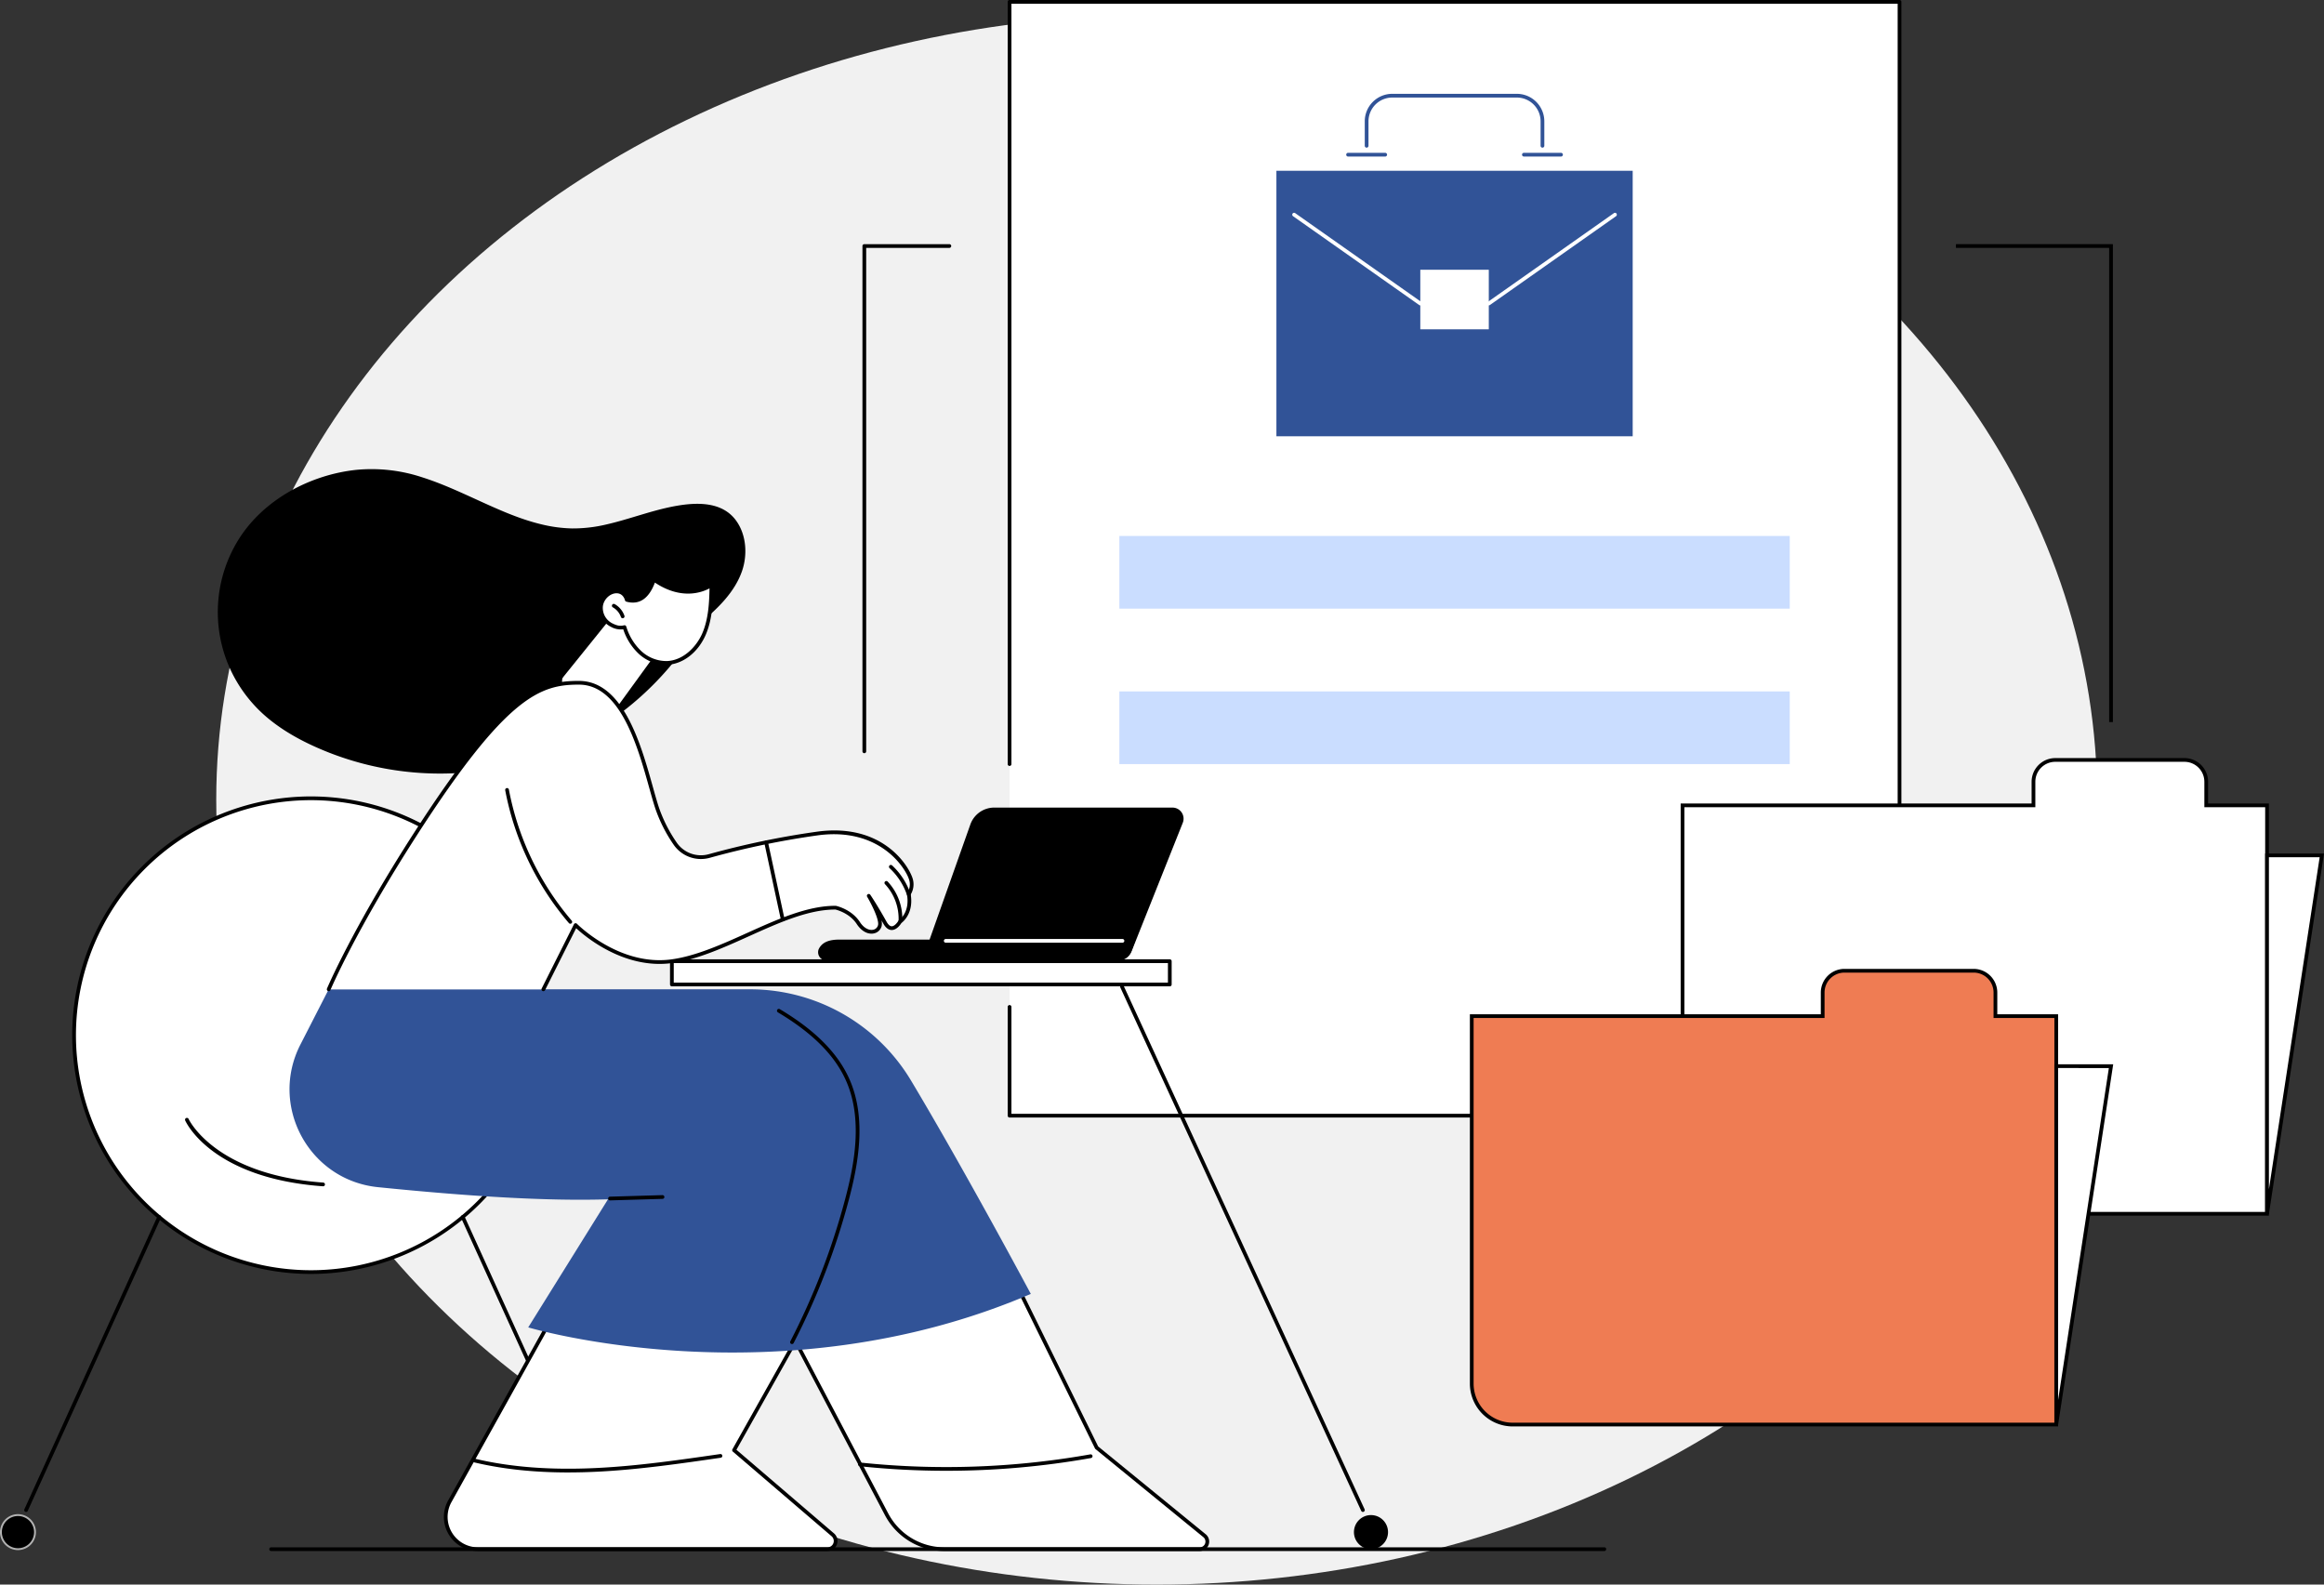 <svg xmlns="http://www.w3.org/2000/svg" xmlns:xlink="http://www.w3.org/1999/xlink" width="1246.664" height="850" viewBox="0 0 1246.664 850">
  <rect x="0" y="0" width="1246.664" height="850" fill="#333333" stroke="none"/>
  <defs>
    <clipPath id="clip-path">
      <rect id="Rectangle_58" data-name="Rectangle 58" width="1246.664" height="832" fill="none"/>
    </clipPath>
  </defs>
  <g id="Groupe_209" data-name="Groupe 209" transform="translate(20823 1398)">
    <ellipse id="Ellipse_144" data-name="Ellipse 144" cx="504.5" cy="421" rx="504.5" ry="421" transform="translate(-20707 -1390)" fill="#f1f1f1"/>
    <g id="Groupe_164" data-name="Groupe 164" transform="translate(-20823 -1398)">
      <rect id="Rectangle_52" data-name="Rectangle 52" width="477.409" height="597.458" transform="translate(541.559 1)" fill="#fff"/>
      <g id="Groupe_61" data-name="Groupe 61">
        <g id="Groupe_60" data-name="Groupe 60" clip-path="url(#clip-path)">
          <path id="Tracé_1059" data-name="Tracé 1059" d="M1018.968,599.458H541.56a1,1,0,0,1-1-1V540.134a1,1,0,0,1,2,0v57.324h475.408V2H542.56V409.867a1,1,0,1,1-2,0V1a1,1,0,0,1,1-1h477.408a1,1,0,0,1,1,1V598.458a1,1,0,0,1-1,1"/>
          <rect id="Rectangle_53" data-name="Rectangle 53" width="359.612" height="38.979" transform="translate(600.458 287.508)" fill="#caddff"/>
          <rect id="Rectangle_54" data-name="Rectangle 54" width="359.612" height="38.979" transform="translate(600.458 370.889)" fill="#caddff"/>
          <rect id="Rectangle_55" data-name="Rectangle 55" width="191.122" height="142.421" transform="translate(684.703 91.606)" fill="#315397"/>
          <rect id="Rectangle_56" data-name="Rectangle 56" width="36.741" height="31.949" transform="translate(761.893 144.703)" fill="#fff"/>
          <path id="Tracé_1060" data-name="Tracé 1060" d="M761.893,163.817a1,1,0,0,1-.575-.182l-67.689-47.667a1,1,0,0,1,1.153-1.635L762.47,162a1,1,0,0,1-.577,1.818" fill="#fff"/>
          <path id="Tracé_1061" data-name="Tracé 1061" d="M798.636,163.817a1,1,0,0,1-.577-1.818l67.688-47.666a1,1,0,0,1,1.153,1.635l-67.689,47.667a1,1,0,0,1-.575.182" fill="#fff"/>
          <path id="Tracé_1062" data-name="Tracé 1062" d="M827.424,79.2a1,1,0,0,1-1-1V65.072a12.76,12.76,0,0,0-12.745-12.745h-66.83A12.759,12.759,0,0,0,734.1,65.072V78.2a1,1,0,0,1-2,0V65.072a14.761,14.761,0,0,1,14.745-14.745h66.83a14.761,14.761,0,0,1,14.745,14.745V78.2a1,1,0,0,1-1,1" fill="#315397"/>
          <path id="Tracé_1063" data-name="Tracé 1063" d="M837.377,83.974H817.471a1,1,0,0,1,0-2h19.906a1,1,0,0,1,0,2" fill="#315397"/>
          <path id="Tracé_1064" data-name="Tracé 1064" d="M743.057,83.974H723.151a1,1,0,0,1,0-2h19.906a1,1,0,0,1,0,2" fill="#315397"/>
          <path id="Tracé_1065" data-name="Tracé 1065" d="M599,515.26H443.439a4.574,4.574,0,0,1-2.6-.759,4.492,4.492,0,0,1-1.693-5.292c1.834-3.847,5.625-5.2,11.231-5.2h158.83l-2.061,5.6A8.7,8.7,0,0,1,599,515.26"/>
          <path id="Tracé_1066" data-name="Tracé 1066" d="M599.879,515.26a7.6,7.6,0,0,0,7.059-4.786l27.539-69.113a5.954,5.954,0,0,0-5.531-8.157h-95.6a13.6,13.6,0,0,0-12.821,9.061L494.671,515.26Z"/>
          <path id="Tracé_1067" data-name="Tracé 1067" d="M602.117,505.685H507.329a1,1,0,0,1,0-2h94.788a1,1,0,0,1,0,2" fill="#fff"/>
          <path id="Tracé_1068" data-name="Tracé 1068" d="M293.891,555.3A127.073,127.073,0,1,1,166.818,428.224,127.073,127.073,0,0,1,293.891,555.3" fill="#fff"/>
          <path id="Tracé_1069" data-name="Tracé 1069" d="M166.818,683.37A128.074,128.074,0,1,1,294.891,555.3,128.219,128.219,0,0,1,166.818,683.37m0-254.147A126.074,126.074,0,1,0,292.891,555.3,126.216,126.216,0,0,0,166.818,429.223"/>
          <path id="Tracé_1070" data-name="Tracé 1070" d="M173.28,636.344c-.024,0-.049,0-.073,0-59.328-4.3-73.293-34.029-73.859-35.293a1,1,0,0,1,1.825-.818c.135.3,14.148,29.914,72.178,34.117a1,1,0,0,1-.071,2"/>
          <path id="Tracé_1071" data-name="Tracé 1071" d="M13.983,811.026a1,1,0,0,1-.909-1.414L84.486,652.448a1,1,0,1,1,1.82.827L14.894,810.439a1,1,0,0,1-.911.587"/>
          <path id="Tracé_1072" data-name="Tracé 1072" d="M18.778,821.861a9.139,9.139,0,1,1-9.139-9.139,9.139,9.139,0,0,1,9.139,9.139"/>
          <path id="Tracé_1073" data-name="Tracé 1073" d="M9.639,831.5a9.639,9.639,0,1,1,9.64-9.639,9.65,9.65,0,0,1-9.64,9.639m0-18.278a8.639,8.639,0,1,0,8.64,8.639,8.649,8.649,0,0,0-8.64-8.639" fill="#b3b3b3"/>
          <path id="Tracé_1074" data-name="Tracé 1074" d="M319.654,811.026a1,1,0,0,1-.911-.587L247.331,653.275a1,1,0,1,1,1.82-.827l71.412,157.164a1,1,0,0,1-.909,1.414"/>
          <path id="Tracé_1075" data-name="Tracé 1075" d="M314.859,821.861a9.139,9.139,0,1,0,9.14-9.139,9.14,9.14,0,0,0-9.14,9.139"/>
          <path id="Tracé_1076" data-name="Tracé 1076" d="M324,831.5a9.639,9.639,0,1,1,9.64-9.639A9.65,9.65,0,0,1,324,831.5m0-18.278a8.639,8.639,0,1,0,8.64,8.639,8.649,8.649,0,0,0-8.64-8.639" fill="#b3b3b3"/>
          <path id="Tracé_1077" data-name="Tracé 1077" d="M731.1,811.026a1,1,0,0,1-.909-.582L600.983,529.714a1,1,0,1,1,1.816-.836l129.208,280.73a1,1,0,0,1-.49,1.326.986.986,0,0,1-.417.092"/>
          <path id="Tracé_1078" data-name="Tracé 1078" d="M726.3,821.861a9.139,9.139,0,1,0,9.139-9.139,9.139,9.139,0,0,0-9.139,9.139"/>
          <rect id="Rectangle_57" data-name="Rectangle 57" width="267.093" height="12.493" transform="translate(360.419 515.606)" fill="#fff"/>
          <path id="Tracé_1079" data-name="Tracé 1079" d="M627.512,529.1H360.419a1,1,0,0,1-1-1V515.606a1,1,0,0,1,1-1H627.512a1,1,0,0,1,1,1V528.1a1,1,0,0,1-1,1m-266.093-2H626.512V516.607H361.419Z"/>
          <path id="Tracé_1080" data-name="Tracé 1080" d="M394.728,279.072c-7.388-9.948-20.587-9.667-31.64-7.765-12.9,2.22-25.11,7.14-37.844,10.031a77.44,77.44,0,0,1-18.37,2.123,76.245,76.245,0,0,1-16.614-2.24c-11.11-2.675-21.62-7.324-31.987-12.037-10.418-4.735-20.81-9.66-31.737-13.133a86.358,86.358,0,0,0-35.5-4c-24.592,2.628-49.433,15.833-62.85,37.011a73.635,73.635,0,0,0-5.438,68.157A74.852,74.852,0,0,0,143.5,385.065c9.767,8.17,21.366,14.079,33.166,18.714a163.6,163.6,0,0,0,74.8,10.452A159.525,159.525,0,0,0,318.9,392.016a163.909,163.909,0,0,0,49.406-46.031q4.083-5.818,7.612-11.995c9.044-7.525,18.2-16.309,22.129-27.666,3.041-8.8,2.35-19.619-3.319-27.252"/>
          <path id="Tracé_1081" data-name="Tracé 1081" d="M303.317,360.409l20.357-25.987c1.431-1.827,12.336-5.649,14.038-4.073l10.281,20.725a3.973,3.973,0,0,1,.554,5.2l-14.97,21.365a12,12,0,0,1-11.294,5.033c-5.6-.692-13.164-3.461-19.3-12.3a8.407,8.407,0,0,1,.33-9.962" fill="#fff"/>
          <path id="Tracé_1082" data-name="Tracé 1082" d="M300.95,364.056a1,1,0,0,1-.777-1.627l24.641-30.576a1,1,0,1,1,1.557,1.255l-24.642,30.575a1,1,0,0,1-.779.373"/>
          <path id="Tracé_1083" data-name="Tracé 1083" d="M331.53,381.289a1,1,0,0,1-.808-1.588l19.19-26.416a1,1,0,1,1,1.617,1.175L332.34,380.877a1,1,0,0,1-.81.412"/>
          <path id="Tracé_1084" data-name="Tracé 1084" d="M336.218,321.758s-.944-4.327-5.208-4.51c-4.2-.179-8.014,3.568-8.594,7.73a10.334,10.334,0,0,0,5.691,10.334c2.131,1.044,4.216,1.795,6.89,1.087a30.8,30.8,0,0,0,8.22,13.481A20.9,20.9,0,0,0,357.7,355.6c8.9-.283,16.451-7.364,19.973-15.547s3.8-17.343,3.957-26.25c0,0-12.78,9.891-30.831-2.851-2.836,8.384-7.346,12.817-14.586,10.807" fill="#fff"/>
          <path id="Tracé_1085" data-name="Tracé 1085" d="M357.16,356.607a22.011,22.011,0,0,1-14.617-5.99,31.421,31.421,0,0,1-8.214-13.054,10.679,10.679,0,0,1-6.662-1.353,11.327,11.327,0,0,1-6.241-11.37c.676-4.85,5.057-8.782,9.628-8.591a6.635,6.635,0,0,1,5.97,4.684c5.908,1.388,9.992-1.9,12.833-10.3a1,1,0,0,1,1.525-.5c17.247,12.175,29.52,2.97,29.641,2.876a1,1,0,0,1,1.613.808c-.137,8-.308,17.956-4.039,26.629-4.106,9.539-12.293,15.878-20.86,16.15-.192.007-.385.009-.577.009M335,335.4a1,1,0,0,1,.952.7,29.817,29.817,0,0,0,7.943,13.046,19.9,19.9,0,0,0,13.781,5.458c8.863-.282,15.971-7.708,19.085-14.943,3.3-7.677,3.7-16.571,3.844-24.051-4.029,2.171-15.1,6.338-29.293-3.1-3.282,8.7-8.448,12.131-15.359,10.212a1,1,0,0,1-.709-.749c-.039-.171-.866-3.58-4.274-3.726-3.5-.147-7.031,3.061-7.562,6.869a9.28,9.28,0,0,0,5.142,9.3c2.231,1.093,3.96,1.61,6.193,1.019A.986.986,0,0,1,335,335.4"/>
          <path id="Tracé_1086" data-name="Tracé 1086" d="M334.021,331.639a1,1,0,0,1-.947-.677,9.495,9.495,0,0,0-4.288-5.144,1,1,0,1,1,.976-1.745,11.513,11.513,0,0,1,5.205,6.242,1,1,0,0,1-.623,1.27.981.981,0,0,1-.323.054"/>
          <path id="Tracé_1087" data-name="Tracé 1087" d="M381.136,315.163a1,1,0,0,1-.445-1.9,15.766,15.766,0,0,0,5.955-5.164,1,1,0,0,1,1.648,1.133,17.757,17.757,0,0,1-6.715,5.823,1,1,0,0,1-.443.1"/>
          <path id="Tracé_1088" data-name="Tracé 1088" d="M306.732,687.734,241.3,805.3A17.292,17.292,0,0,0,256.408,831H443.882a4.378,4.378,0,0,0,2.849-7.7l-52.965-45.387,54.51-97.067Z" fill="#fff"/>
          <path id="Tracé_1089" data-name="Tracé 1089" d="M443.882,832H256.408a18.292,18.292,0,0,1-15.983-27.187l65.432-117.565a1,1,0,0,1,.826-.512l141.544-6.891a.981.981,0,0,1,.9.473,1,1,0,0,1,.021,1.016l-54.109,96.352,52.343,44.853a5.378,5.378,0,0,1-3.5,9.461M307.335,688.706l-65.162,117.08A16.291,16.291,0,0,0,256.408,830H443.882a3.378,3.378,0,0,0,2.2-5.943l-52.966-45.386a1,1,0,0,1-.221-1.249l53.625-95.491Z"/>
          <path id="Tracé_1090" data-name="Tracé 1090" d="M304.807,789.845c-18.607,0-35.3-1.8-50.681-5.455a1,1,0,0,1,.463-1.946c19.4,4.605,40.916,6.241,65.8,5,22.108-1.1,44.4-4.334,65.95-7.461a1,1,0,0,1,.287,1.98c-21.6,3.133-43.936,6.374-66.137,7.48q-8.064.4-15.679.4"/>
          <path id="Tracé_1091" data-name="Tracé 1091" d="M401.52,671.452,475.543,812.2A35.168,35.168,0,0,0,506.67,831h136.9a4.07,4.07,0,0,0,2.574-7.223l-57.852-47.23-42.34-86.182Z" fill="#fff"/>
          <path id="Tracé_1092" data-name="Tracé 1092" d="M643.572,832H506.67a36.076,36.076,0,0,1-32.012-19.333L400.636,671.918a1,1,0,0,1,.064-1.037.988.988,0,0,1,.951-.42l144.433,18.913a1,1,0,0,1,.768.55l42.243,85.986L646.779,823a5.071,5.071,0,0,1-3.207,9M403.3,672.694l73.124,139.042A34.082,34.082,0,0,0,506.67,830h136.9a3.07,3.07,0,0,0,1.941-5.449l-57.852-47.23a1,1,0,0,1-.265-.333l-42.1-85.7Z"/>
          <path id="Tracé_1093" data-name="Tracé 1093" d="M507.652,788.958a443.425,443.425,0,0,1-46.457-2.44,1,1,0,0,1,.209-1.989A441.471,441.471,0,0,0,584.9,780.147a1,1,0,0,1,.35,1.969,443.584,443.584,0,0,1-77.6,6.842"/>
          <path id="Tracé_1094" data-name="Tracé 1094" d="M283.356,712.036s134.271,40.08,269.6-17.959c0,0-35.07-65.694-64.257-114.457a100.608,100.608,0,0,0-86.335-48.932H176.325L161.16,560.294c-16.929,33.05,4.683,72.8,41.628,76.532,47.107,4.762,89.7,7.572,123.347,6.513Z" fill="#315397"/>
          <path id="Tracé_1095" data-name="Tracé 1095" d="M424.844,720.977a1,1,0,0,1-.888-1.459,377.729,377.729,0,0,0,29.5-76.633c4.929-18.651,9.431-42.678.413-63.107-6.02-13.643-17.989-25.658-36.588-36.735a1,1,0,0,1,1.024-1.718c18.968,11.3,31.2,23.61,37.394,37.645,9.268,21,4.7,45.46-.309,64.426a379.826,379.826,0,0,1-29.654,77.039,1,1,0,0,1-.89.542"/>
          <path id="Tracé_1096" data-name="Tracé 1096" d="M327.251,643.915a1,1,0,0,1-.028-2l28.124-.824h.03a1,1,0,0,1,.028,2l-28.124.824h-.03"/>
          <path id="Tracé_1097" data-name="Tracé 1097" d="M176.325,530.688H291.481l17.294-34.456s22.7,23.362,51.644,19.375,60.609-28.951,87.857-28.7c0,0,7.877,1.674,12.136,8.211s10.484,5.558,11.554,1.4-5.938-15.976-5.938-15.976,3.659,5.35,8.66,14.358c3.865,6.959,8.11-.477,8.11-.477s6.561-4.328,4.693-14.836a9.481,9.481,0,0,0,1.2-7.765c-1.237-4.505-14.118-29.409-49.766-24.771a446.828,446.828,0,0,0-58.469,12.137,16.781,16.781,0,0,1-18.381-6.8,79.4,79.4,0,0,1-9.523-18.8c-6.484-19.472-14.545-67.306-41.98-67.334-20.673-.023-38.92,5.437-87.478,80.793-33.536,52.045-46.77,83.642-46.77,83.642" fill="#fff"/>
          <path id="Tracé_1098" data-name="Tracé 1098" d="M176.325,531.688a1,1,0,0,1-.923-1.386c.133-.317,13.653-32.275,46.852-83.8,48.531-75.315,67.21-81.252,88.205-81.252h.115c23.732.025,33.268,34.1,39.577,56.646,1.236,4.416,2.3,8.23,3.351,11.373a77.394,77.394,0,0,0,9.4,18.556,15.765,15.765,0,0,0,17.285,6.393A451.794,451.794,0,0,1,438.8,446.055c35.161-4.575,49.06,18.948,50.859,25.5a10.553,10.553,0,0,1-1.114,8.253c1.584,9.833-3.842,14.45-4.992,15.307-.527.855-2.511,3.758-5.2,3.758h-.021c-1.716-.01-3.235-1.184-4.515-3.489q-.483-.872-.95-1.7a7.3,7.3,0,0,1,.07,3.08,5.363,5.363,0,0,1-4.4,3.981c-3.2.526-6.541-1.375-8.958-5.084-3.749-5.753-10.552-7.551-11.415-7.759h-.277c-14.409,0-30.523,7.273-46.115,14.31C388.116,508.374,374,514.745,360.555,516.6c-25.692,3.539-46.741-14.3-51.494-18.706l-16.687,33.245a1,1,0,1,1-1.787-.9l17.295-34.456a.994.994,0,0,1,.741-.539,1.006,1.006,0,0,1,.869.291c.225.23,22.724,22.95,50.79,19.081,13.158-1.813,27.141-8.124,40.663-14.227,15.927-7.188,32.4-14.62,47.34-14.486a1.019,1.019,0,0,1,.2.022c.338.072,8.331,1.84,12.766,8.644,2.32,3.561,5.113,4.506,6.958,4.2A3.349,3.349,0,0,0,471,496.266c.7-2.737-3.2-10.787-5.829-15.218a1,1,0,0,1,1.685-1.075c.037.054,3.743,5.493,8.709,14.437.621,1.118,1.608,2.453,2.779,2.46h.009c1.548,0,3.142-2.181,3.579-2.946a1,1,0,0,1,.318-.339c.242-.162,5.98-4.143,4.259-13.826a1,1,0,0,1,.183-.774,8.426,8.426,0,0,0,1.039-6.9c-1.6-5.819-15.292-28.389-48.674-24.043a449.736,449.736,0,0,0-58.333,12.109,17.765,17.765,0,0,1-19.474-7.2A79.4,79.4,0,0,1,351.6,433.9c-1.061-3.189-2.134-7.024-3.378-11.466-6.147-21.966-15.436-55.162-37.653-55.185h-.11c-20.361,0-38.537,5.862-86.527,80.336-33.1,51.376-46.555,83.171-46.687,83.486a1,1,0,0,1-.923.614"/>
          <path id="Tracé_1099" data-name="Tracé 1099" d="M483.023,494.971h-.05a1,1,0,0,1-.95-1.048A27.117,27.117,0,0,0,474.75,474.3a1,1,0,1,1,1.451-1.376,29.159,29.159,0,0,1,7.82,21.1,1,1,0,0,1-1,.951"/>
          <path id="Tracé_1100" data-name="Tracé 1100" d="M487.545,480.987a1,1,0,0,1-.949-.685,35.014,35.014,0,0,0-9.4-14.6,1,1,0,0,1,1.36-1.467,37,37,0,0,1,9.934,15.438,1,1,0,0,1-.949,1.315"/>
          <path id="Tracé_1101" data-name="Tracé 1101" d="M419.87,494.176a1,1,0,0,1-.977-.79l-8.88-41.242a1,1,0,1,1,1.955-.421l8.88,41.242a1,1,0,0,1-.766,1.188.969.969,0,0,1-.212.023"/>
          <path id="Tracé_1102" data-name="Tracé 1102" d="M305.929,495.51a1,1,0,0,1-.76-.35A153.775,153.775,0,0,1,271.013,423.9a1,1,0,0,1,1.965-.371,151.8,151.8,0,0,0,33.711,70.334,1,1,0,0,1-.76,1.649"/>
          <path id="Tracé_1103" data-name="Tracé 1103" d="M463.648,404.029a1,1,0,0,1-1-1V131.968a1,1,0,0,1,1-1h45.615a1,1,0,0,1,0,2H464.648V403.029a1,1,0,0,1-1,1"/>
          <path id="Tracé_1104" data-name="Tracé 1104" d="M1183.485,432.012V419.343a11.694,11.694,0,0,0-11.694-11.694h-69.283a11.693,11.693,0,0,0-11.693,11.692v12.671H902.564v197.1a21.975,21.975,0,0,0,21.975,21.975h291.57V432.012Z" fill="#fff"/>
          <path id="Tracé_1105" data-name="Tracé 1105" d="M1217.109,652.09H924.539a23,23,0,0,1-22.974-22.976v-198.1h188.251V419.341a12.707,12.707,0,0,1,12.693-12.692h69.283a12.707,12.707,0,0,1,12.693,12.693v11.67h32.624ZM903.565,433.012v196.1a21,21,0,0,0,20.974,20.976h290.57V433.012h-32.624v-13.67a10.705,10.705,0,0,0-10.693-10.693h-69.283a10.7,10.7,0,0,0-10.693,10.692v13.671Z"/>
          <path id="Tracé_1106" data-name="Tracé 1106" d="M1216.11,458.842V651.09l29.39-192.248Z" fill="#fff"/>
          <path id="Tracé_1107" data-name="Tracé 1107" d="M1217.1,651.241l-1.988-.151V457.842h31.554Zm.012-191.4V637.931l27.226-178.089Z"/>
          <path id="Tracé_1108" data-name="Tracé 1108" d="M1070.41,545.087V532.418a11.694,11.694,0,0,0-11.694-11.694H989.433a11.693,11.693,0,0,0-11.693,11.692v12.671H789.489v197.1a21.975,21.975,0,0,0,21.975,21.976h291.571V545.087Z" fill="#ef7c53"/>
          <path id="Tracé_1109" data-name="Tracé 1109" d="M1104.034,765.165H811.464a23,23,0,0,1-22.976-22.976v-198.1H976.74v-11.67a12.706,12.706,0,0,1,12.692-12.693h69.284a12.708,12.708,0,0,1,12.693,12.694v11.669h32.625ZM790.488,546.087v196.1a21,21,0,0,0,20.976,20.976h290.57V546.087h-32.625V532.418a10.706,10.706,0,0,0-10.693-10.694H989.432a10.7,10.7,0,0,0-10.692,10.693v13.67Z"/>
          <path id="Tracé_1110" data-name="Tracé 1110" d="M1103.035,571.917V764.165l29.39-192.248Z" fill="#fff"/>
          <path id="Tracé_1111" data-name="Tracé 1111" d="M1104.022,764.317l-1.988-.151V570.918h31.554Zm.012-191.4V751.007l27.226-178.089Z"/>
          <path id="Tracé_1112" data-name="Tracé 1112" d="M1133.424,387.339h-2V132.968h-82.2v-2h84.2Z"/>
          <path id="Tracé_1113" data-name="Tracé 1113" d="M860.6,832H145.448a1,1,0,1,1,0-2H860.6a1,1,0,0,1,0,2"/>
        </g>
      </g>
    </g>
  </g>
</svg>
